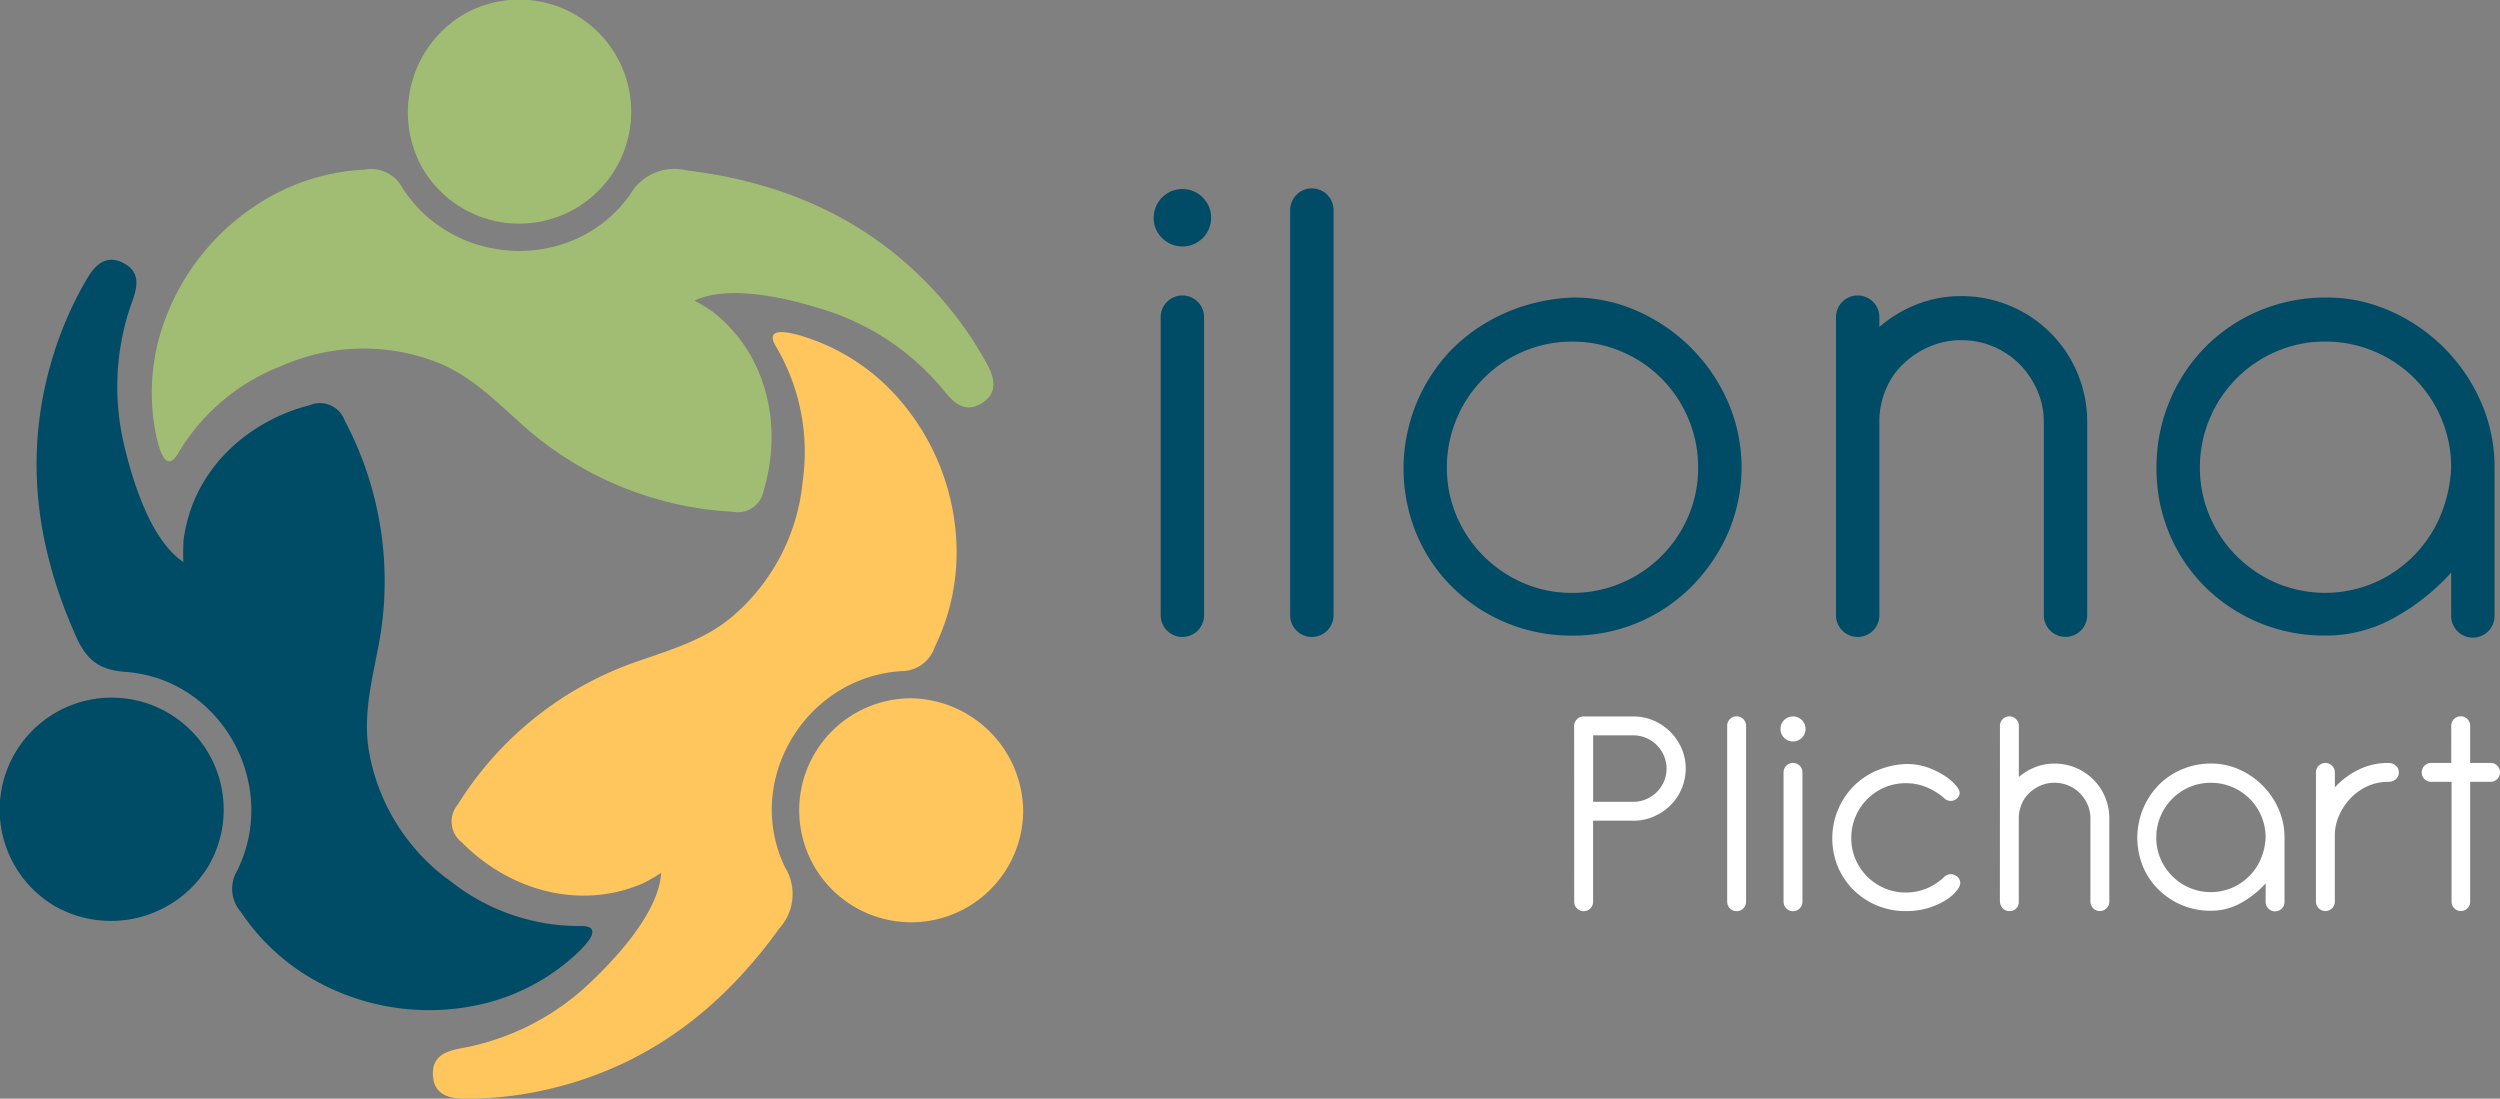 <?xml version="1.0" encoding="UTF-8"?> <svg xmlns="http://www.w3.org/2000/svg" width="236.343" height="103.865" viewBox="0 0 236.343 103.865"><rect x="0" y="0" width="236.343" height="103.865" fill="#808080" stroke="none"/><g id="Group_262" data-name="Group 262" transform="translate(-215.269 -189.18)"><path id="Path_117" data-name="Path 117" d="M517.837,249.9a12.051,12.051,0,0,1-2.58,3.738,11.9,11.9,0,0,1-3.738,2.481,11.829,11.829,0,0,1-9.1-.033,11.965,11.965,0,0,1-6.318-6.318,11.483,11.483,0,0,1-.927-4.6,11.728,11.728,0,0,1,.927-4.632,11.877,11.877,0,0,1,6.318-6.351,11.5,11.5,0,0,1,4.6-.926,11.743,11.743,0,0,1,4.631.926A11.788,11.788,0,0,1,518,240.54a11.748,11.748,0,0,1,.926,4.632,13.188,13.188,0,0,1-1.092,4.73m1.092,9.23a2.051,2.051,0,1,0,4.1,0v-13.96a15.173,15.173,0,0,0-1.29-6.219,16.681,16.681,0,0,0-8.534-8.568,14.63,14.63,0,0,0-6.054-1.29,16.092,16.092,0,0,0-6.384,1.257,15.734,15.734,0,0,0-5.094,3.44,15.952,15.952,0,0,0-3.375,5.127,16.121,16.121,0,0,0-1.224,6.252,15.843,15.843,0,0,0,1.257,6.351,15.433,15.433,0,0,0,3.441,5.029,15.979,15.979,0,0,0,11.247,4.5,13.2,13.2,0,0,0,6.649-1.754,20.7,20.7,0,0,0,5.26-4.2Zm-58.156-.066a2.051,2.051,0,1,0,4.1,0V240.54a7.939,7.939,0,0,1,.662-2.878,7.09,7.09,0,0,1,1.654-2.348,8.352,8.352,0,0,1,2.448-1.588,7.486,7.486,0,0,1,2.977-.6,7.752,7.752,0,0,1,5.491,2.249,8.147,8.147,0,0,1,1.687,2.481,7.371,7.371,0,0,1,.629,3.01v18.194a2.051,2.051,0,1,0,4.1,0V240.871a11.743,11.743,0,0,0-.926-4.631,11.788,11.788,0,0,0-6.351-6.352,11.747,11.747,0,0,0-4.631-.926,11.286,11.286,0,0,0-4.234.794,12.2,12.2,0,0,0-3.506,2.117v-.86a2.051,2.051,0,1,0-4.1,0Zm-20.311-24.876a11.791,11.791,0,0,1,6.351,6.351,11.747,11.747,0,0,1,.926,4.632,11.5,11.5,0,0,1-.926,4.6,12,12,0,0,1-2.547,3.771,11.866,11.866,0,0,1-3.8,2.547,11.726,11.726,0,0,1-4.632.926,11.476,11.476,0,0,1-4.6-.926,11.963,11.963,0,0,1-6.319-6.318,11.483,11.483,0,0,1-.926-4.6,11.728,11.728,0,0,1,.926-4.632,11.875,11.875,0,0,1,6.319-6.351,11.5,11.5,0,0,1,4.6-.926,11.748,11.748,0,0,1,4.632.926m-10.883-3.672a16.481,16.481,0,0,0-5.095,3.441,16.2,16.2,0,0,0-3.341,17.565,15.432,15.432,0,0,0,3.44,5.029,15.979,15.979,0,0,0,11.247,4.5,15.779,15.779,0,0,0,11.347-4.7,16.65,16.65,0,0,0,3.408-5.061,15.581,15.581,0,0,0-.033-12.339,16.685,16.685,0,0,0-8.535-8.568,14.63,14.63,0,0,0-6.054-1.29,17.434,17.434,0,0,0-6.384,1.422m-20.411,28.549a2.051,2.051,0,1,0,4.1,0V220.891a2.051,2.051,0,1,0-4.1,0Zm-12.107-35.595a2.715,2.715,0,1,0-.794-1.919,2.611,2.611,0,0,0,.794,1.919m-.133,35.595a2.051,2.051,0,1,0,4.1,0V231.013a2.051,2.051,0,1,0-4.1,0Z" transform="translate(-71.931 -11.787)" fill="#004b65"></path><path id="Path_118" data-name="Path 118" d="M545.154,305.966h-1.9a.895.895,0,0,0-.631,1.527.875.875,0,0,0,.641.259h1.921v11.322a.867.867,0,0,0,.255.634.88.88,0,0,0,1.247,0,.87.87,0,0,0,.255-.634V307.752h1.921a.876.876,0,0,0,.641-.259.9.9,0,0,0,0-1.268.878.878,0,0,0-.641-.259h-1.921v-3.514a.893.893,0,1,0-1.786,0Zm-12.791,13.108a.893.893,0,1,0,1.786,0v-6.367a4.694,4.694,0,0,1,.447-1.872,5.683,5.683,0,0,1,1.095-1.585,5.122,5.122,0,0,1,1.57-1.094,4.637,4.637,0,0,1,1.93-.4,1.024,1.024,0,0,0,.735-.259.87.87,0,0,0,0-1.268,1.027,1.027,0,0,0-.735-.259,6.224,6.224,0,0,0-2.823.648,7.543,7.543,0,0,0-2.218,1.656v-1.412a.893.893,0,1,0-1.786,0Zm-5.229-3.99a5.193,5.193,0,0,1-2.751,2.708,5.151,5.151,0,0,1-3.961-.015,5.213,5.213,0,0,1-2.751-2.751,5,5,0,0,1-.4-2,5.1,5.1,0,0,1,.4-2.016,5.159,5.159,0,0,1,1.109-1.657,5.217,5.217,0,0,1,1.642-1.109,5,5,0,0,1,2-.4,5.113,5.113,0,0,1,2.017.4,5.137,5.137,0,0,1,2.766,2.766,5.109,5.109,0,0,1,.4,2.016,5.737,5.737,0,0,1-.475,2.06m.475,4.019a.893.893,0,1,0,1.786,0v-6.079a6.614,6.614,0,0,0-.562-2.708,7.264,7.264,0,0,0-3.716-3.731,6.381,6.381,0,0,0-2.636-.562,7,7,0,0,0-2.78.547,6.853,6.853,0,0,0-2.219,1.5,7.177,7.177,0,0,0-1.455,7.721,6.71,6.71,0,0,0,1.5,2.189,6.954,6.954,0,0,0,4.9,1.959,5.746,5.746,0,0,0,2.9-.764,9.008,9.008,0,0,0,2.29-1.829Zm-25.121-.029a1,1,0,0,0,.274.634.814.814,0,0,0,.619.259.841.841,0,0,0,.893-.893v-8.009a3.448,3.448,0,0,1,.288-1.253,3.091,3.091,0,0,1,.72-1.023,3.646,3.646,0,0,1,1.066-.691,3.256,3.256,0,0,1,1.3-.259,3.376,3.376,0,0,1,2.391.979,3.545,3.545,0,0,1,.735,1.08,3.216,3.216,0,0,1,.273,1.311v7.865a.893.893,0,1,0,1.786,0v-7.865a5.114,5.114,0,0,0-.4-2.016,5.137,5.137,0,0,0-2.766-2.766,5.114,5.114,0,0,0-2.016-.4,4.923,4.923,0,0,0-1.844.345,5.326,5.326,0,0,0-1.527.922v-4.839a.893.893,0,1,0-1.786,0Zm-11.624-12.4a7.171,7.171,0,0,0-2.218,1.5,7.053,7.053,0,0,0-1.455,7.649,6.716,6.716,0,0,0,1.5,2.189,6.954,6.954,0,0,0,4.9,1.959,7.055,7.055,0,0,0,2.2-.317,6.953,6.953,0,0,0,1.628-.749,3.813,3.813,0,0,0,.994-.879,1.36,1.36,0,0,0,.331-.677.8.8,0,0,0-.273-.619.906.906,0,0,0-.619-.245.862.862,0,0,0-.634.26,5.366,5.366,0,0,1-1.642,1.08,5.055,5.055,0,0,1-1.988.389,5,5,0,0,1-2-.4,5.2,5.2,0,0,1-2.751-2.751,5,5,0,0,1-.4-2,5.105,5.105,0,0,1,.4-2.017,5.166,5.166,0,0,1,2.751-2.765,5.006,5.006,0,0,1,2-.4,5.065,5.065,0,0,1,1.988.389,5.991,5.991,0,0,1,1.642,1.023.862.862,0,0,0,.634.259.847.847,0,0,0,.576-.23.708.708,0,0,0,.259-.547,1.317,1.317,0,0,0-.36-.677,4.66,4.66,0,0,0-1.023-.893,7.651,7.651,0,0,0-1.585-.792,5.882,5.882,0,0,0-2.074-.345,7.6,7.6,0,0,0-2.78.619m-8.772-3.1a1.183,1.183,0,1,0-.345-.835,1.138,1.138,0,0,0,.345.835m-.057,15.5a.893.893,0,1,0,1.786,0V306.859a.893.893,0,1,0-1.786,0Zm-5.329,0a.893.893,0,1,0,1.786,0V302.452a.893.893,0,1,0-1.786,0Zm-8.873-15.729a3.073,3.073,0,0,1,1.21.245,3.147,3.147,0,0,1,1.685,1.685,3.073,3.073,0,0,1,.245,1.21,3.041,3.041,0,0,1-.245,1.224,3.218,3.218,0,0,1-.677.994,3.152,3.152,0,0,1-1.008.677,3.052,3.052,0,0,1-1.21.245h-3.8v-6.28Zm-5.589,15.729a.893.893,0,1,0,1.786,0v-7.663h3.8a4.784,4.784,0,0,0,1.93-.389,5.2,5.2,0,0,0,1.57-1.051,4.9,4.9,0,0,0,1.455-3.486,4.7,4.7,0,0,0-.389-1.9,5.048,5.048,0,0,0-2.636-2.636,4.785,4.785,0,0,0-1.93-.389h-4.7a.839.839,0,0,0-.634.274.911.911,0,0,0-.259.648Z" transform="translate(-98.151 -44.661)" fill="#fff"></path><path id="Path_119" data-name="Path 119" d="M332.653,260.853a20.313,20.313,0,0,1-2.03,10.208,3.321,3.321,0,0,1-3.12,2.271c-9.133.559-15,10.406-11.01,18.583a4.816,4.816,0,0,1-.541,5.716c-5.708,7.947-13.028,13.4-22.709,15.414a33.962,33.962,0,0,1-7.079.707c-1.529-.007-2.915-.425-2.98-2.275-.06-1.7,1.134-2.2,2.618-2.48a23.8,23.8,0,0,0,11.983-5.964c2.636-2.461,6.753-6.851,6.976-10.624a18.732,18.732,0,0,1-1.75,1c-6.052,2.594-12.688.577-17.091-3.887a2.487,2.487,0,0,1-.391-3.566,32.427,32.427,0,0,1,17.183-13.609c3.156-1.1,6.36-2.042,8.955-4.33a19.167,19.167,0,0,0,6.487-12.737,19.569,19.569,0,0,0-2.527-12.619c-1.512-2.492,2.815-.913,3.714-.574a19.755,19.755,0,0,1,6.884,4.431,22.115,22.115,0,0,1,6.43,14.334" transform="translate(-26.989 -20.706)" fill="#ffc65d"></path><path id="Path_120" data-name="Path 120" d="M361.829,309.414a10.588,10.588,0,1,1-10.65-10.682,10.772,10.772,0,0,1,10.65,10.682" transform="translate(-49.83 -43.538)" fill="#ffc65d"></path><path id="Path_121" data-name="Path 121" d="M249.3,218.919a20.308,20.308,0,0,1,9.924-3.137,3.321,3.321,0,0,1,3.493,1.641c4.888,7.735,16.345,8.135,21.588.7a4.817,4.817,0,0,1,5.27-2.278c9.714,1.174,18.016,4.965,24.446,12.478a34.017,34.017,0,0,1,4.029,5.863c.73,1.344,1.032,2.76-.558,3.708-1.461.871-2.478.068-3.434-1.1a23.794,23.794,0,0,0-11-7.629c-3.426-1.125-9.256-2.618-12.67-1a18.714,18.714,0,0,1,1.719,1.052c5.189,4.055,6.617,10.842,4.826,16.85a2.486,2.486,0,0,1-2.936,2.06,32.43,32.43,0,0,1-20.2-8.5c-2.48-2.238-4.853-4.59-8.107-5.763a19.171,19.171,0,0,0-14.287.45,19.575,19.575,0,0,0-9.843,8.292c-1.456,2.526-2.155-2.027-2.292-2.979a19.763,19.763,0,0,1,.569-8.167,22.11,22.11,0,0,1,9.465-12.539" transform="translate(-9.459 -10.567)" fill="#a1bd73"></path><path id="Path_122" data-name="Path 122" d="M284.745,190.408a10.588,10.588,0,1,1-4.233,14.478,10.771,10.771,0,0,1,4.233-14.478" transform="translate(-25.41 0)" fill="#a1bd73"></path><path id="Path_123" data-name="Path 123" d="M248.126,298.484a20.3,20.3,0,0,1-7.8-6.889,3.321,3.321,0,0,1-.393-3.838c4.111-8.175-1.449-18.2-10.524-18.863-2.493-.182-3.673-1.12-4.668-3.342-4-8.93-5.028-18-1.9-27.381a33.985,33.985,0,0,1,2.949-6.474c.775-1.319,1.834-2.306,3.465-1.432,1.5.8,1.335,2.089.826,3.51a23.793,23.793,0,0,0-.871,13.357c.8,3.516,2.525,9.282,5.674,11.373a18.662,18.662,0,0,1,.015-2.015c.8-6.536,5.882-11.257,11.955-12.818a2.488,2.488,0,0,1,3.279,1.455,32.428,32.428,0,0,1,3.121,21.7c-.64,3.279-1.433,6.525-.762,9.918a19.173,19.173,0,0,0,7.746,12.012,19.575,19.575,0,0,0,12.179,4.163c2.915-.054-.627,2.892-1.372,3.5a19.762,19.762,0,0,1-7.292,3.721,22.111,22.111,0,0,1-15.623-1.652" transform="translate(-2.279 -16.196)" fill="#004b65"></path><path id="Path_124" data-name="Path 124" d="M220.422,318.342a10.588,10.588,0,1,1,14.589-3.832,10.771,10.771,0,0,1-14.589,3.832" transform="translate(0 -43.519)" fill="#004b65"></path></g></svg> 